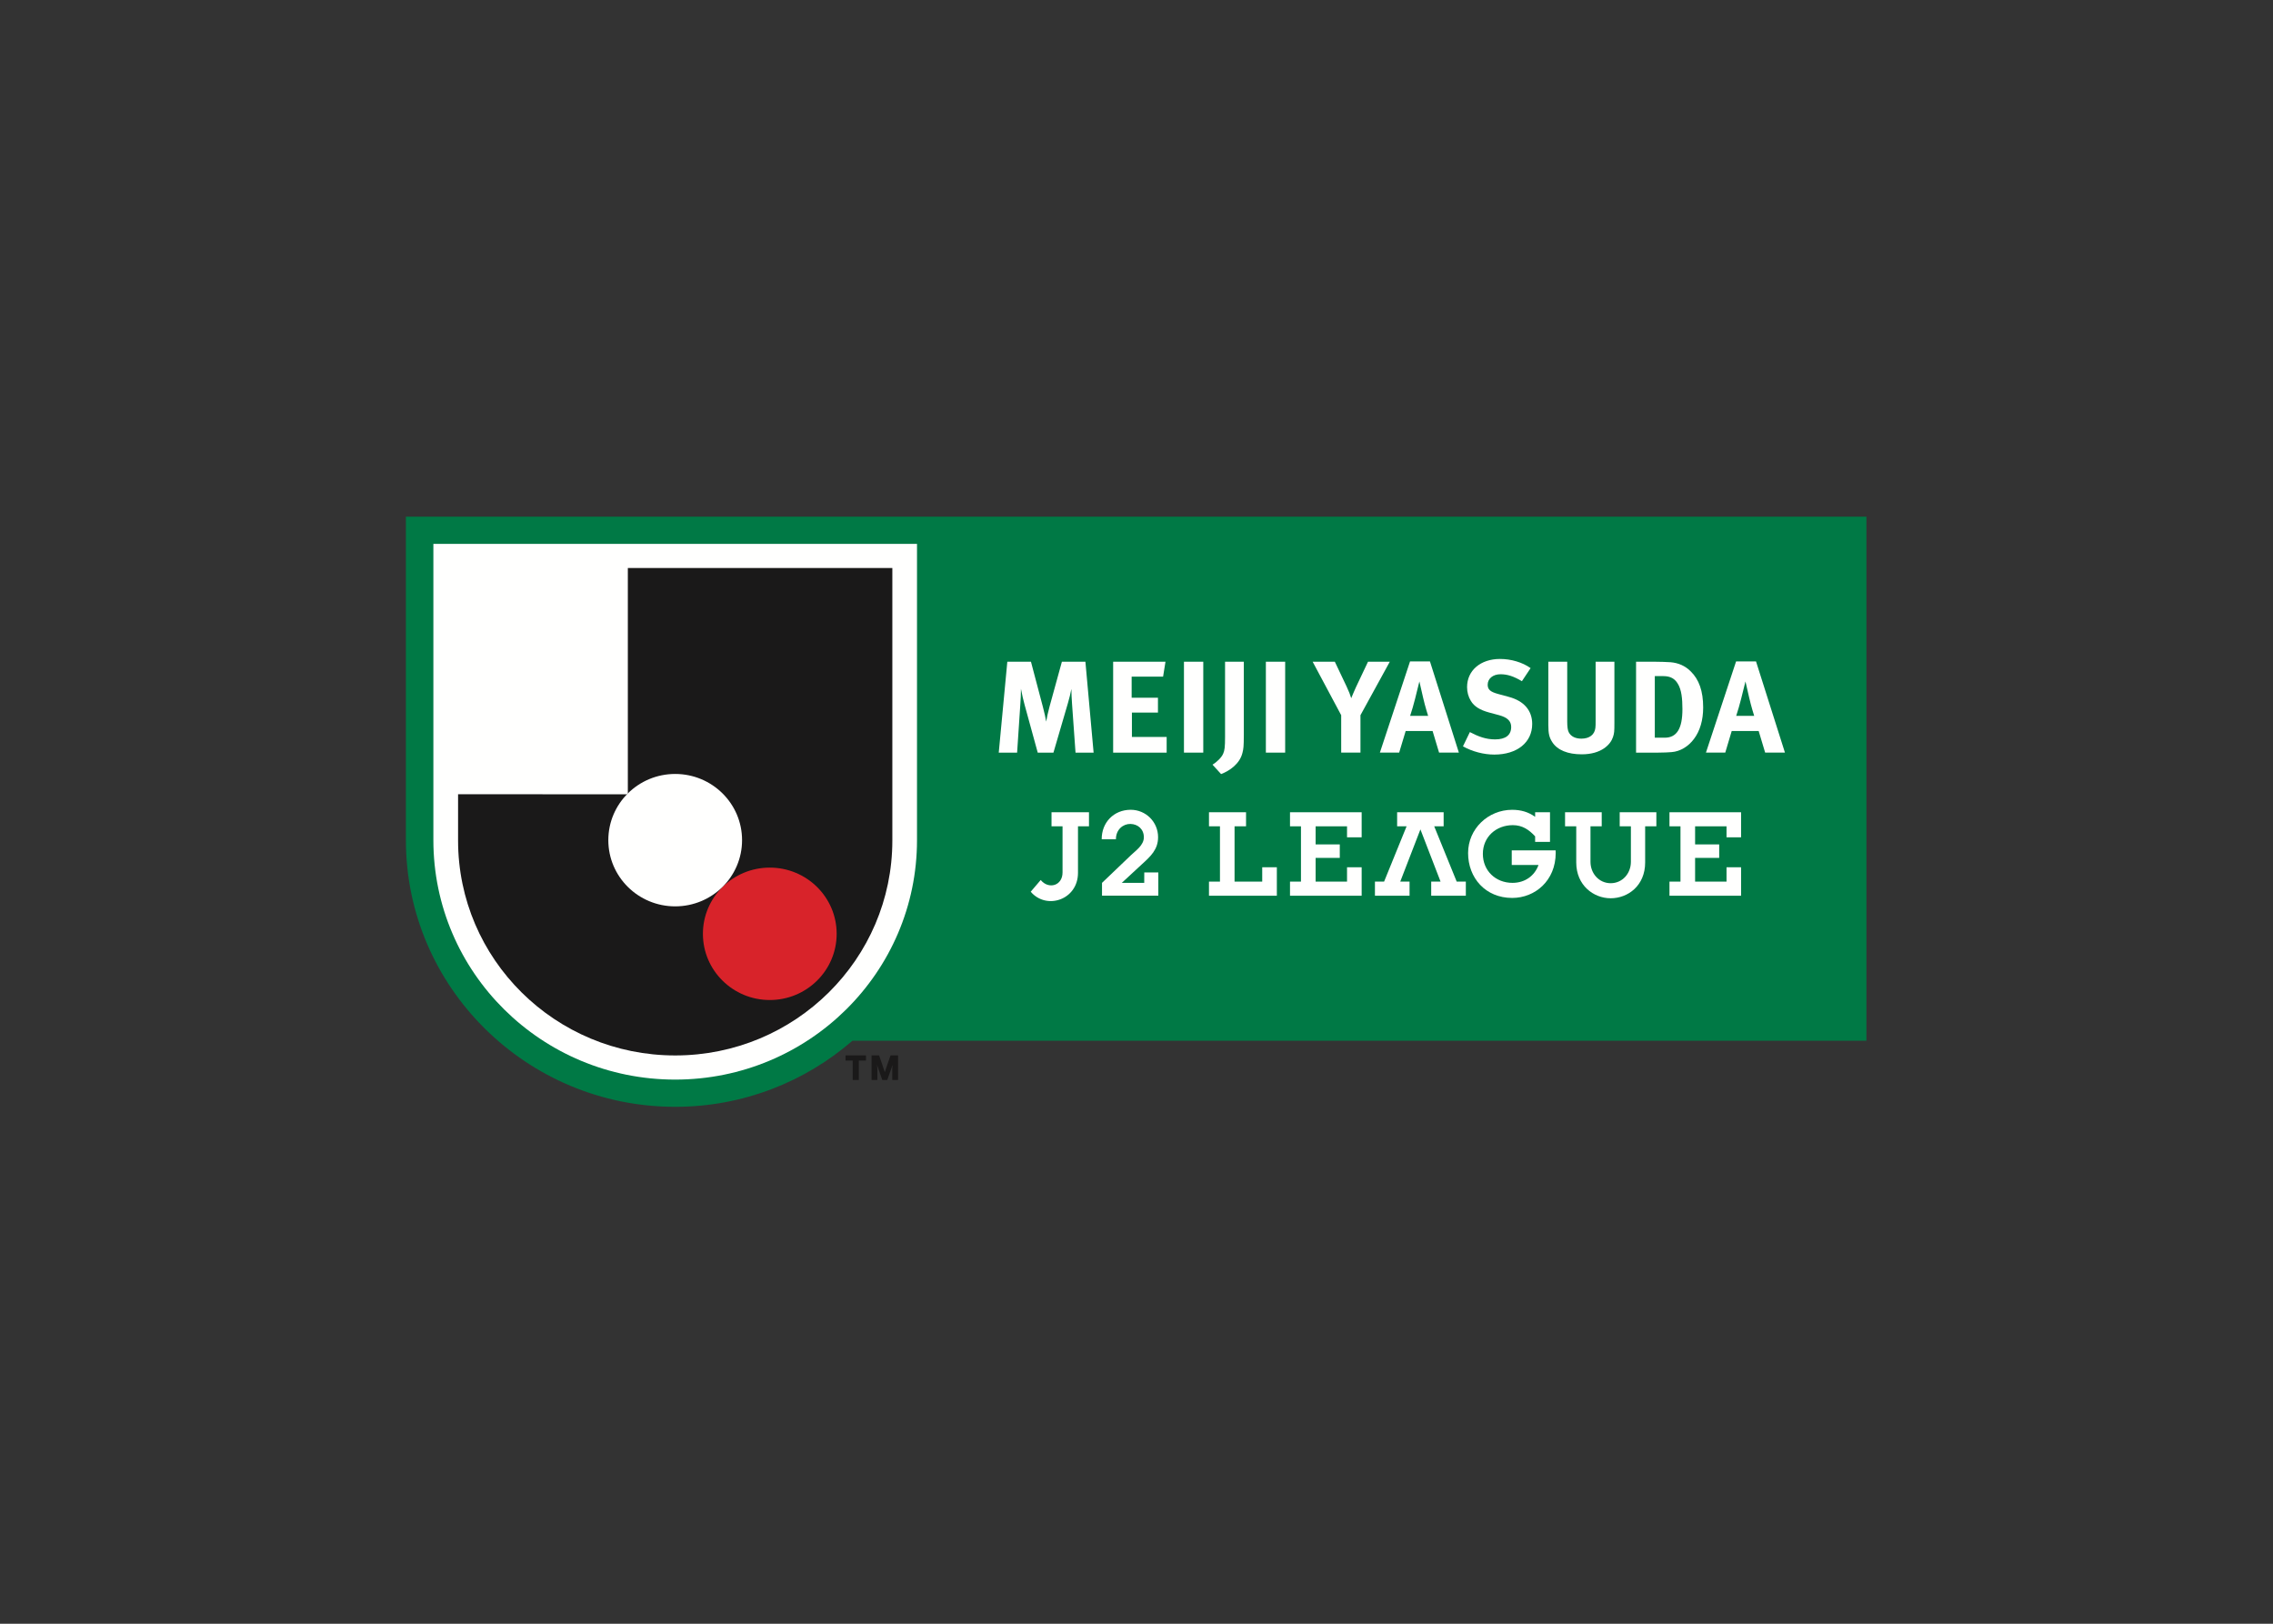 <svg clip-rule="evenodd" fill-rule="evenodd" stroke-linejoin="round" stroke-miterlimit="2" viewBox="0 0 560 400" xmlns="http://www.w3.org/2000/svg"><rect x="0" y="0" width="560" height="400" fill="#333333" stroke="none"/><g transform="matrix(.724 0 0 .724 100 127.203)"><path d="m216.024 123.729-3.403 3.989c5.355 6.309 16.088 2.766 16.088-6.428v-15.83h3.742v-4.784h-12.749v4.784h3.75v15.643c.039 4.605-4.746 5.922-7.428 2.626z" fill="#fffffe"/><path d="m309.573 116.207v8.072h10.686v-4.881h4.977v9.682h-24.38v-4.801h3.73v-18.816h-3.73v-4.784h24.38v8.527h-4.977v-3.743h-10.686v6.156h8.221v4.588z" fill="#fffffe"/><path d="m384.269 108.875c-2.073-2.235-4.325-3.807-7.583-3.807-5.711 0-10.206 4.007-10.206 9.767 0 5.761 4.365 9.869 10.073 9.869 4.292 0 7.548-2.421 8.871-6.092h-9.115v-4.966h14.938c.012.45.02.684.02.905-.008 9.372-6.991 15.282-14.81 15.282-9.091 0-15.002-6.819-15.002-15.282 0-8.242 6.819-14.704 15.002-14.704 3.03 0 5.568.773 7.812 2.387v-1.559h5.06v10.086h-5.06z" fill="#fffffe"/><path d="m353.136 100.676v4.784h-3.21l7.655 18.821h3.108v4.801h-11.787v-4.801h3.187l-6.857-17.767-6.863 17.767h3.168v4.801h-11.78v-4.801h3.115l7.656-18.821h-3.218v-4.784z" fill="#fffffe"/><path d="m409.98 129.944c-5.854 0-11.72-4.427-11.72-12.159v-12.325h-3.808v-4.784h12.476v4.784h-3.823v12.066c0 4.036 2.939 7.295 6.875 7.295 3.948 0 6.875-3.259 6.875-7.295v-12.066h-3.808v-4.784h12.475v4.784h-3.815v12.325c0 7.872-5.861 12.159-11.727 12.159z" fill="#fffffe"/><path d="m438.705 116.207v8.072h10.693v-4.881h4.953v9.682h-24.366v-4.801h3.745v-18.816h-3.745v-4.784h24.366v8.527h-4.953v-3.743h-10.693v6.156h8.201v4.588z" fill="#fffffe"/><path d="m285.895 100.676h-12.613v4.784h3.738v18.821h-3.738v4.801h23.096v-9.687h-4.978v4.886h-9.415v-18.821h3.91z" fill="#fffffe"/><path d="m0 .096v110.073c0 50.03 41.107 90.735 91.634 90.735 23.075 0 44.185-8.493 60.312-22.479h345.054v-178.329z" fill="#007945"/><path d="m163.799 191.775 1.373-3.862.46-1.351s-.125.871-.125 1.466v3.747h1.957v-8.369h-2.549s-1.893 5.425-1.953 5.722c-.038-.297-1.94-5.722-1.94-5.722h-2.557v8.369h1.974v-3.747c0-.595-.129-1.466-.129-1.466l.451 1.351 1.347 3.862z" fill="#1a1919"/><path d="m156.565 183.407v1.759h-2.434v6.61h-2.089v-6.61h-2.434v-1.759z" fill="#1a1919"/><path d="m173.927 110.17c0 44.995-36.85 81.473-82.292 81.473-45.446 0-82.283-36.478-82.283-81.473v-100.812h164.575z" fill="#fffffe"/><path d="m75.525 17.57v76.71c-.098.089-.193.187-.287.281l-57.483-.005v15.724c0 40.399 33.082 73.146 73.889 73.146 40.802 0 73.889-32.747 73.889-73.146v-92.71z" fill="#1a1919"/><path d="m123.826 119.515c-12.565 0-22.753 10.081-22.753 22.525 0 12.439 10.188 22.525 22.753 22.525 12.57 0 22.758-10.086 22.758-22.525 0-12.444-10.188-22.525-22.758-22.525z" fill="#d8232a"/><g fill="#fffffe"><path d="m91.637 87.647c-12.565 0-22.753 10.086-22.753 22.529 0 12.44 10.188 22.522 22.753 22.522 12.566 0 22.758-10.082 22.758-22.522 0-12.443-10.192-22.529-22.758-22.529z"/><path d="m256.045 121.148v7.903h-19.162v-4.347l9.913-9.478c1.524-1.466 4.327-3.322 4.327-6.02 0-2.813-2.061-4.495-4.558-4.55-2.446-.051-4.952 1.848-4.952 5.221h-4.837c-.051-5.684 4.098-10.039 9.866-10.039 5.171 0 9.321 4.151 9.321 9.33 0 4.193-2.563 6.525-5.454 9.159l-6.888 6.369h7.63l.013-3.548z"/><path d="m212.706 49.46 4.09 15.485c.584 2.227.803 3.289 1.086 4.895.275-1.606.631-3.204 1.124-5.031l4.223-15.349h8.004l2.789 30.929h-6.154l-1.18-16.51c-.129-1.95-.227-3.518-.227-5.162-.357 1.776-.623 2.885-1.159 4.758l-4.948 16.914h-5.347l-4.459-16.242c-.408-1.521-.94-3.701-1.249-5.477 0 1.823-.099 3.646-.232 5.562l-1.077 16.157h-6.248l2.918-30.929z"/><path d="m258.483 49.46-.816 5.072h-10.698v7.172h8.951v5.06h-8.861v8.288h11.823v5.337h-18.209v-30.929z"/><path d="m264.768 49.46h6.571v30.929h-6.571z"/><path d="m285.135 49.46v24.917c0 4.011-.133 4.809-.454 6.054-.894 3.785-4.443 6.19-7.28 7.256l-2.916-3.203c1.611-.977 3.105-2.489 3.634-3.747.497-1.096.635-2.349.635-5.685v-25.592z"/><path d="m292.643 49.46h6.566v30.929h-6.566z"/><path d="m316.11 49.46 4.013 8.454c.801 1.691 1.21 2.804 1.567 3.956.358-.884.986-2.401 1.664-3.867l4.046-8.543h7.412l-9.982 18.196v12.733h-6.557v-12.733l-9.716-18.196z"/><path d="m341.7 49.363-10.261 31.026h6.561l2.214-7.35h9.162l2.206 7.35h6.737l-9.839-31.026zm.035 18.515c.678-2.048 1.085-3.513 1.664-5.735.588-2.324 1.484-5.969 1.484-5.969s.949 4.053 1.257 5.476c.671 2.982 1.717 6.228 1.717 6.228z"/><path d="m379.771 56.085c-2.839-1.687-4.948-2.362-7.287-2.362-2.558 0-4.36 1.474-4.36 3.564 0 1.602.858 2.401 3.456 3.119l3.775 1.028c5.134 1.38 7.915 4.626 7.915 9.21 0 6.271-5.126 10.409-12.905 10.409-3.544 0-7.502-1.02-10.655-2.8l2.347-4.851c2.909 1.516 5.437 2.485 8.592 2.485 3.587 0 5.47-1.461 5.47-4.223 0-2.005-1.296-3.246-4.084-4.006l-3.459-.931c-3.103-.845-5.036-2.052-6.163-3.913-.858-1.38-1.305-2.995-1.305-4.724 0-5.655 4.591-9.572 11.2-9.572 3.811 0 7.681 1.156 10.42 3.119z"/><path d="m395.19 49.46v20.333c0 1.912.179 3.029.537 3.696.731 1.377 2.212 2.145 4.275 2.145 2.739 0 4.488-1.338 4.767-3.611.088-.671.088-1.113.088-2.761v-19.802h6.388v20.826c0 2.939-.05 3.513-.497 4.851-.806 2.452-3.871 5.829-10.618 5.829-4.761 0-8.266-1.427-10.02-4.133-1.034-1.615-1.348-2.855-1.348-5.838v-21.535z"/><path d="m418.615 49.46v30.929h7.593c1.84 0 3.326-.086 4.51-.175 2.914-.225 5.698-1.92 7.583-4.456 2.119-2.804 3.15-6.496 3.15-10.723 0-5.566-1.39-9.526-4.272-12.33-1.882-1.869-4.182-2.846-6.827-3.075-1.265-.085-3.655-.17-5.445-.17zm6.375 4.895h2.882c2.482 0 3.916.888 4.945 2.588 1.265 2.039 1.574 5.06 1.574 8.667 0 6.546-1.888 9.703-6.015 9.703h-3.386z"/><path d="m452.649 49.363-10.256 31.026h6.574l2.196-7.35h9.174l2.207 7.35h6.737l-9.845-31.026zm.043 18.515c.675-2.048 1.074-3.513 1.661-5.735.585-2.324 1.489-5.969 1.489-5.969s.944 4.053 1.257 5.476c.676 2.982 1.712 6.228 1.712 6.228z"/><path d="m309.573 116.207v8.072h10.686v-4.881h4.977v9.682h-24.38v-4.801h3.73v-18.816h-3.73v-4.784h24.38v8.527h-4.977v-3.743h-10.686v6.156h8.221v4.588z"/><path d="m384.269 108.875c-2.073-2.235-4.325-3.807-7.583-3.807-5.711 0-10.206 4.007-10.206 9.767 0 5.761 4.365 9.869 10.073 9.869 4.292 0 7.548-2.421 8.871-6.092h-9.115v-4.966h14.938c.012.45.02.684.02.905-.008 9.372-6.991 15.282-14.81 15.282-9.091 0-15.002-6.819-15.002-15.282 0-8.242 6.819-14.704 15.002-14.704 3.03 0 5.568.773 7.812 2.387v-1.559h5.06v10.086h-5.06z"/><path d="m353.136 100.676v4.784h-3.21l7.655 18.821h3.108v4.801h-11.787v-4.801h3.187l-6.857-17.767-6.863 17.767h3.168v4.801h-11.78v-4.801h3.115l7.656-18.821h-3.218v-4.784z"/><path d="m409.98 129.944c-5.854 0-11.72-4.427-11.72-12.159v-12.325h-3.808v-4.784h12.476v4.784h-3.823v12.066c0 4.036 2.939 7.295 6.875 7.295 3.948 0 6.875-3.259 6.875-7.295v-12.066h-3.808v-4.784h12.475v4.784h-3.815v12.325c0 7.872-5.861 12.159-11.727 12.159z"/><path d="m438.705 116.207v8.072h10.693v-4.881h4.953v9.682h-24.366v-4.801h3.745v-18.816h-3.745v-4.784h24.366v8.527h-4.953v-3.743h-10.693v6.156h8.201v4.588z"/><path d="m285.895 100.676h-12.613v4.784h3.738v18.821h-3.738v4.801h23.096v-9.687h-4.978v4.886h-9.415v-18.821h3.91z"/><path d="m216.024 123.729-3.403 3.989c5.355 6.309 16.088 2.766 16.088-6.428v-15.83h3.742v-4.784h-12.749v4.784h3.75v15.643c.039 4.605-4.746 5.922-7.428 2.626z"/></g></g></svg>